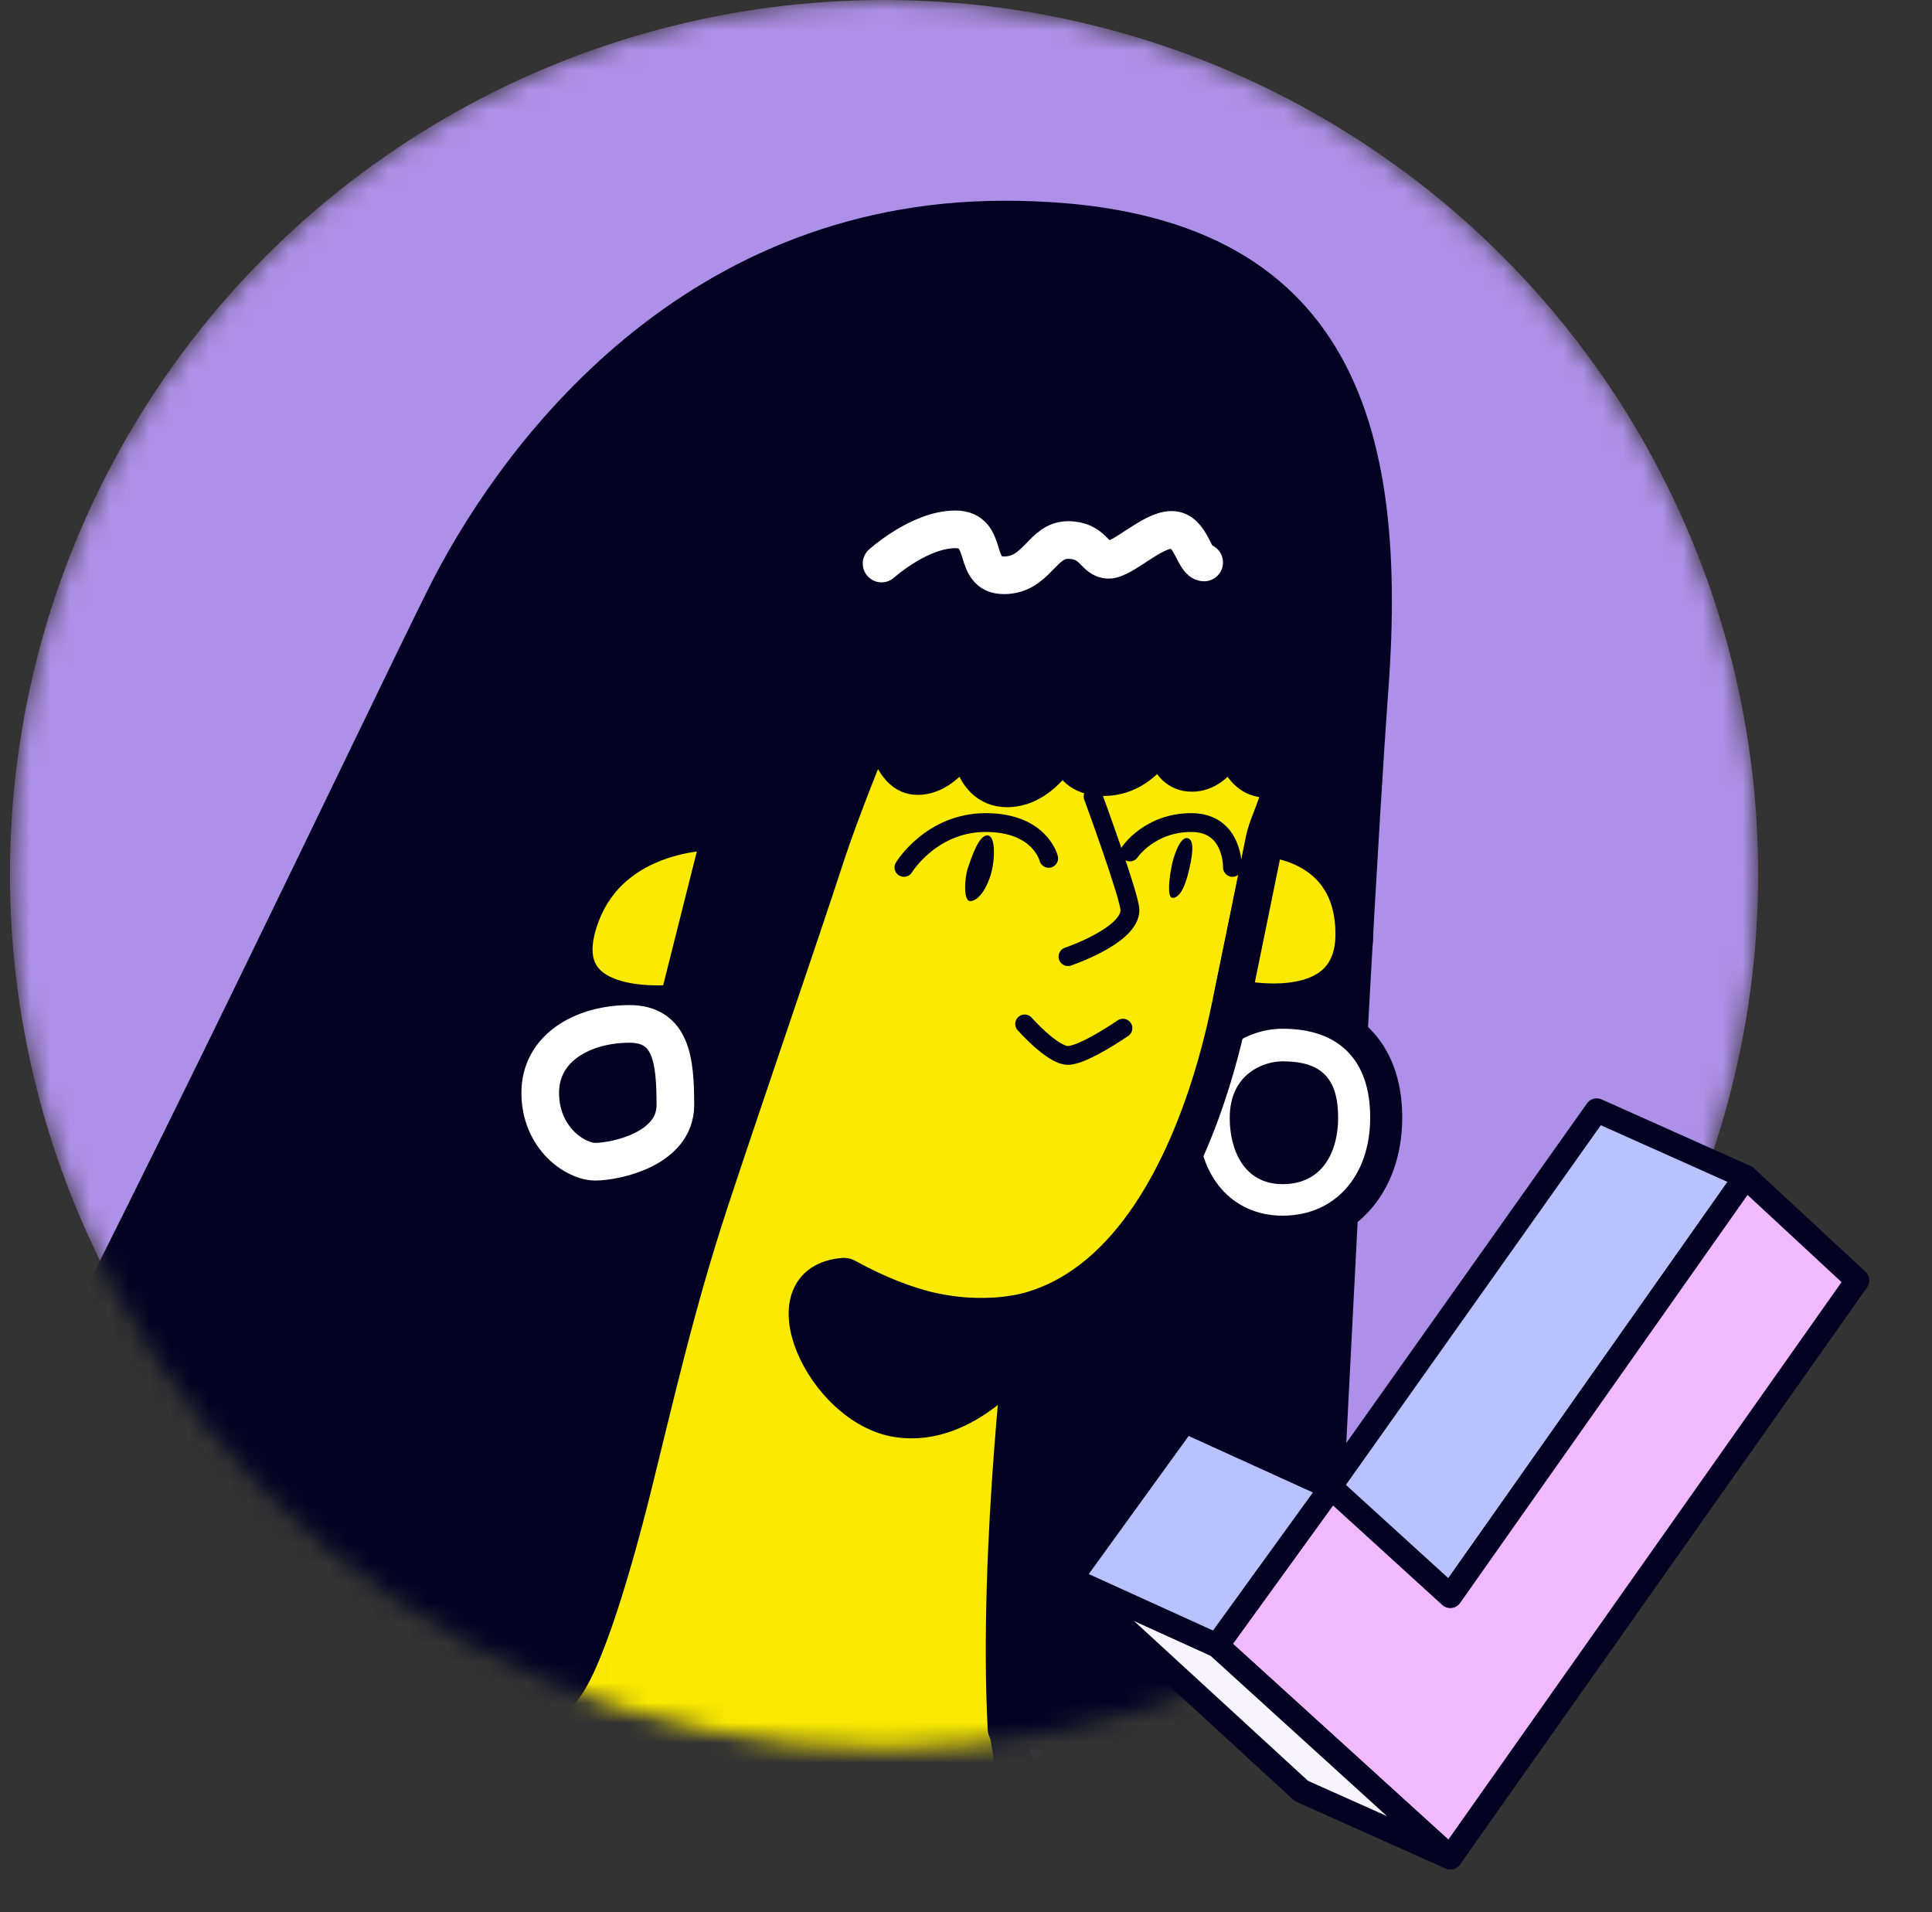 <svg width="97" height="96" viewBox="0 0 97 96" fill="none" xmlns="http://www.w3.org/2000/svg">
<rect x="0" y="0" width="97" height="96" fill="#333333" stroke="none"/>
<g clip-path="url(#clip0)">
<mask id="mask0" mask-type="alpha" maskUnits="userSpaceOnUse" x="0" y="0" width="89" height="88">
<circle cx="44.386" cy="43.886" r="43.886" fill="#C4C4C4"/>
</mask>
<g mask="url(#mask0)">
<circle cx="44.386" cy="43.886" r="43.886" fill="#AE90E8"/>
<g clip-path="url(#clip1)">
<path d="M-15.886 113.937C-15.886 113.937 -8.003 90.019 -0.629 76.317C6.745 62.614 19.08 36.55 22.324 30.035C25.569 23.519 34.31 11.023 50.426 11.023C66.542 11.023 69.786 20.623 68.767 34.513C67.748 48.403 65.523 95.355 65.335 99.136C65.147 102.917 49.917 129.973 22.673 129.973C-4.571 129.973 -19.453 124.1 -15.886 113.937Z" fill="#040222" stroke="#040222" stroke-width="1.89" stroke-miterlimit="10" stroke-linecap="round" stroke-linejoin="round"/>
<path d="M64.398 52.452C66.972 52.452 67.991 53.873 67.991 56.099C67.991 58.324 66.784 60.228 64.398 60.228C62.092 60.228 60.939 58.297 60.939 56.099C60.939 53.524 62.923 52.452 64.398 52.452Z" stroke="white" stroke-width="1.609" stroke-miterlimit="10" stroke-linecap="round" stroke-linejoin="round"/>
<path d="M64.395 61.863C61.419 61.863 59.327 59.503 59.327 56.125C59.327 52.719 61.928 50.869 64.395 50.869C67.666 50.869 69.597 52.827 69.597 56.125C69.597 59.477 67.479 61.863 64.395 61.863ZM64.395 54.06C64.207 54.06 62.545 54.114 62.545 56.098C62.545 56.849 62.732 58.619 64.395 58.619C66.192 58.619 66.379 56.849 66.379 56.098C66.379 54.57 65.897 54.06 64.395 54.06Z" fill="white"/>
<path d="M64.395 51.647C67.238 51.647 68.793 53.229 68.793 56.098C68.793 59.048 67.023 61.032 64.395 61.032C61.848 61.032 60.132 59.048 60.132 56.098C60.132 53.202 62.331 51.647 64.395 51.647ZM64.395 59.45C66.46 59.45 67.184 57.734 67.184 56.125C67.184 54.141 66.353 53.283 64.395 53.283C63.484 53.283 61.741 53.873 61.741 56.125C61.741 57.707 62.438 59.45 64.395 59.45ZM64.395 50.038C62.921 50.038 61.473 50.601 60.4 51.62C59.193 52.746 58.523 54.328 58.523 56.098C58.523 59.959 60.936 62.641 64.395 62.641C67.935 62.641 70.402 59.959 70.402 56.098C70.402 52.371 68.123 50.038 64.395 50.038ZM64.395 57.841C63.993 57.841 63.805 57.707 63.671 57.493C63.457 57.171 63.35 56.688 63.35 56.098C63.35 55.401 63.618 55.187 63.725 55.106C63.966 54.918 64.261 54.865 64.395 54.865C64.985 54.865 65.28 54.972 65.388 55.052C65.468 55.16 65.575 55.481 65.575 56.098C65.575 56.661 65.441 57.144 65.253 57.439C65.119 57.627 64.932 57.841 64.395 57.841Z" fill="#040222"/>
<path d="M24.096 86.21C24.096 86.21 26.885 85.754 27.957 85.057C29.03 84.36 30.558 79.48 31.738 74.76C32.918 70.014 33.937 65.456 35.653 60.254C37.369 55.052 40.265 46.632 41.338 43.334C42.41 40.009 44.261 35.691 44.261 35.691C44.261 35.691 44.475 38.963 46.057 38.963C47.639 38.963 48.605 36.791 48.605 36.791C48.605 36.791 48.605 39.58 50.562 39.58C52.519 39.58 53.619 37.086 53.619 37.086C53.619 37.086 53.351 39.016 55.415 39.016C57.48 39.016 58.419 36.844 58.419 36.844C58.419 36.844 58.446 38.802 59.84 38.802C61.207 38.802 61.851 36.978 61.851 36.978C61.851 36.978 62.119 39.097 63.567 39.097C65.015 39.097 63.701 41.028 63.487 42.154C63.272 43.253 62.253 48.241 61.851 50.171C61.449 52.075 57.748 72.535 42.464 64.115C42.464 64.115 46.781 66.957 51.527 65.858C51.527 65.858 50.053 77.71 50.535 86.8L54.343 87.39L55.978 104.551H39.836L24.82 98.009L24.096 86.21Z" fill="#FAE900" stroke="#040222" stroke-width="1.89" stroke-miterlimit="10" stroke-linecap="round" stroke-linejoin="round"/>
<path d="M34.045 50.361C34.045 50.361 27.529 51.192 29.031 46.338C30.533 41.458 36.217 41.726 36.217 41.726L34.045 50.361Z" fill="#FAE900" stroke="#040222" stroke-width="1.89" stroke-miterlimit="10" stroke-linecap="round" stroke-linejoin="round"/>
<path d="M31.602 51.405C33.72 51.405 33.908 53.255 33.908 55.481C33.908 57.706 30.878 58.323 29.886 58.323C28.893 58.323 27.124 57.143 27.124 54.864C27.124 52.585 29.296 51.405 31.602 51.405Z" stroke="white" stroke-width="1.89" stroke-miterlimit="10" stroke-linecap="round" stroke-linejoin="round"/>
<path d="M61.88 50.091C61.88 50.091 67.994 51.593 67.994 46.9C67.994 42.208 63.516 42.074 63.516 42.074L61.88 50.091Z" fill="#FAE900" stroke="#040222" stroke-width="1.89" stroke-miterlimit="10" stroke-linecap="round" stroke-linejoin="round"/>
<path d="M51.445 51.405C51.445 51.405 52.839 52.987 53.617 52.987C54.394 52.987 56.379 51.619 56.379 51.619" stroke="#040222" stroke-width="0.945" stroke-miterlimit="10" stroke-linecap="round" stroke-linejoin="round"/>
<path d="M54.881 39.982C54.881 39.982 56.731 45.024 56.731 45.694C56.731 46.981 53.62 48.027 53.62 48.027" stroke="#040222" stroke-width="0.945" stroke-miterlimit="10" stroke-linecap="round" stroke-linejoin="round"/>
<path d="M45.385 43.548C45.385 43.548 46.752 41.296 49.487 41.296C52.222 41.296 52.651 43.093 52.651 43.093" stroke="#040222" stroke-width="0.945" stroke-miterlimit="10" stroke-linecap="round" stroke-linejoin="round"/>
<path d="M49.569 41.94C50.051 41.94 49.944 43.442 49.676 44.112C49.435 44.782 49.059 45.238 48.711 45.238C48.362 45.238 48.416 44.085 48.603 43.549C48.791 43.013 49.14 41.94 49.569 41.94Z" fill="#040222"/>
<path d="M58.873 45.077C59.168 45.077 59.463 44.702 59.704 43.656C59.946 42.637 59.919 42.074 59.57 42.074C59.222 42.074 58.9 43.039 58.819 43.522C58.712 44.031 58.578 45.077 58.873 45.077Z" fill="#040222"/>
<path d="M56.73 42.771C56.73 42.771 57.722 41.296 59.813 41.296C61.931 41.296 61.878 43.548 61.878 43.548" stroke="#040222" stroke-width="0.945" stroke-miterlimit="10" stroke-linecap="round" stroke-linejoin="round"/>
<path d="M44.261 28.292C44.261 28.292 46.165 26.576 47.962 26.576C49.732 26.576 48.739 28.882 50.402 28.882C52.065 28.882 52.306 27.112 53.62 27.112C54.934 27.112 54.934 28.104 55.658 28.104C56.382 28.104 57.83 26.602 58.822 26.602C59.814 26.602 59.948 28.238 60.458 28.238" stroke="white" stroke-width="1.89" stroke-miterlimit="10" stroke-linecap="round" stroke-linejoin="round"/>
<path d="M51.286 68.218C51.286 68.218 48.578 71.892 45.065 71.355C41.258 70.792 38.281 64.276 42.357 63.955C42.357 63.955 46.111 66.743 51.554 65.778L51.286 68.218Z" fill="#040222" stroke="#040222" stroke-width="1.609" stroke-miterlimit="10" stroke-linecap="round" stroke-linejoin="round"/>
<path d="M30.018 92.271C32.539 98.385 35.971 101.442 42.38 101.442C48.789 101.442 53.615 97.339 54.527 91.333C55.439 85.326 63.215 125.468 63.215 125.468L57.45 217.388H15.163V138.499L20.66 90.716L30.018 92.271Z" fill="#B7C2FF" stroke="#040222" stroke-width="1.89" stroke-miterlimit="10" stroke-linecap="round" stroke-linejoin="round"/>
<path d="M-7.276 141.101L-49.053 176.925L-64.204 174.136L-29.184 180.599C-31.463 185.264 -33.662 194.676 -33.662 194.676C-33.662 194.676 -78.12 191.405 -82.116 190.922C-86.138 190.44 -90.509 187.758 -89.061 179.472C-87.613 171.187 -83.832 166.333 -77.128 160.729C-70.425 155.125 -23.472 111.202 -11.727 102.193C0.017 93.183 6.238 90.716 14.47 88.276C22.703 85.836 27.851 84.039 30.05 92.271C32.249 100.503 30.425 120.319 28.119 137.829C25.813 155.339 21.04 196.366 19.619 208.459C18.198 220.552 15.114 261.203 13.183 268.148C11.253 275.093 12.674 278.82 7.901 278.177C3.128 277.533 -26.851 275.737 -35.083 274.584C-43.315 273.431 -58.251 270.722 -59.779 270.454C-61.308 270.186 -62.621 269.811 -61.442 266.084C-60.262 262.356 -39.695 194.22 -39.695 194.22L-33.662 194.676C-33.662 194.676 -31.302 184.648 -29.184 180.599L-36.584 179.231L-31.624 161.962L-7.276 141.101Z" fill="#AE90E8" stroke="#040222" stroke-width="1.89" stroke-miterlimit="10" stroke-linecap="round" stroke-linejoin="round"/>
<path d="M51.235 275.522C51.235 275.522 75.02 274.315 76.924 274.128C78.827 273.94 79.525 273.618 79.605 271.044C79.712 268.443 78.211 237.794 78.023 231.224C77.835 224.655 76.119 181.134 75.931 176.174C75.744 171.186 74.242 124.985 74.242 124.985L75.207 154.266C75.207 154.266 104.221 188.026 112.882 195.775C121.543 203.552 134.387 210.416 146.132 193.684C157.877 176.951 157.957 111.122 157.957 111.122C157.957 111.122 151.951 112.114 146.829 112.114C141.708 112.114 137.069 111.122 135.111 109.995C135.111 109.995 132.537 145.391 118.54 174.619L123.661 162.391C123.661 162.391 92.664 121.901 86.764 112.677C80.865 103.453 68.102 88.383 50.592 86.72C50.592 86.72 54.694 111.014 53.541 129.409C52.388 147.804 50.082 212.239 49.707 222.456C49.331 232.672 48.929 270.266 48.929 272.438C48.902 274.637 49.841 275.602 51.235 275.522Z" fill="#AE90E8" stroke="#040222" stroke-width="1.89" stroke-miterlimit="10" stroke-linecap="round" stroke-linejoin="round"/>
</g>
</g>
<path d="M72.815 80.133L65.337 76.666L80.167 55.743L87.644 59.086L72.815 80.133Z" fill="#B7C2FF" stroke="#040222" stroke-width="1.2" stroke-linecap="round" stroke-linejoin="round"/>
<path d="M87.644 59.085L93.252 64.285L72.815 93.257L61.1 82.609L66.833 74.685L72.815 80.133L87.644 59.085Z" fill="#F1B9FF" stroke="#040222" stroke-width="1.2" stroke-miterlimit="10" stroke-linecap="round" stroke-linejoin="round"/>
<path d="M72.815 93.257L65.338 89.914L53.748 79.267L61.1 82.609L72.815 93.257Z" fill="#F7F4FD" stroke="#040222" stroke-width="1.2" stroke-linecap="round" stroke-linejoin="round"/>
<path d="M61.1 82.609L53.748 79.267L59.48 71.343L66.833 74.686L61.1 82.609Z" fill="#B7C2FF" stroke="#040222" stroke-width="1.2" stroke-linecap="round" stroke-linejoin="round"/>
</g>
<defs>
<clipPath id="clip0">
<rect width="96" height="96" fill="white" transform="translate(0.5)"/>
</clipPath>
<clipPath id="clip1">
<rect width="286.3" height="618.747" fill="white" transform="translate(-90.97 -1.097)"/>
</clipPath>
</defs>
</svg>
